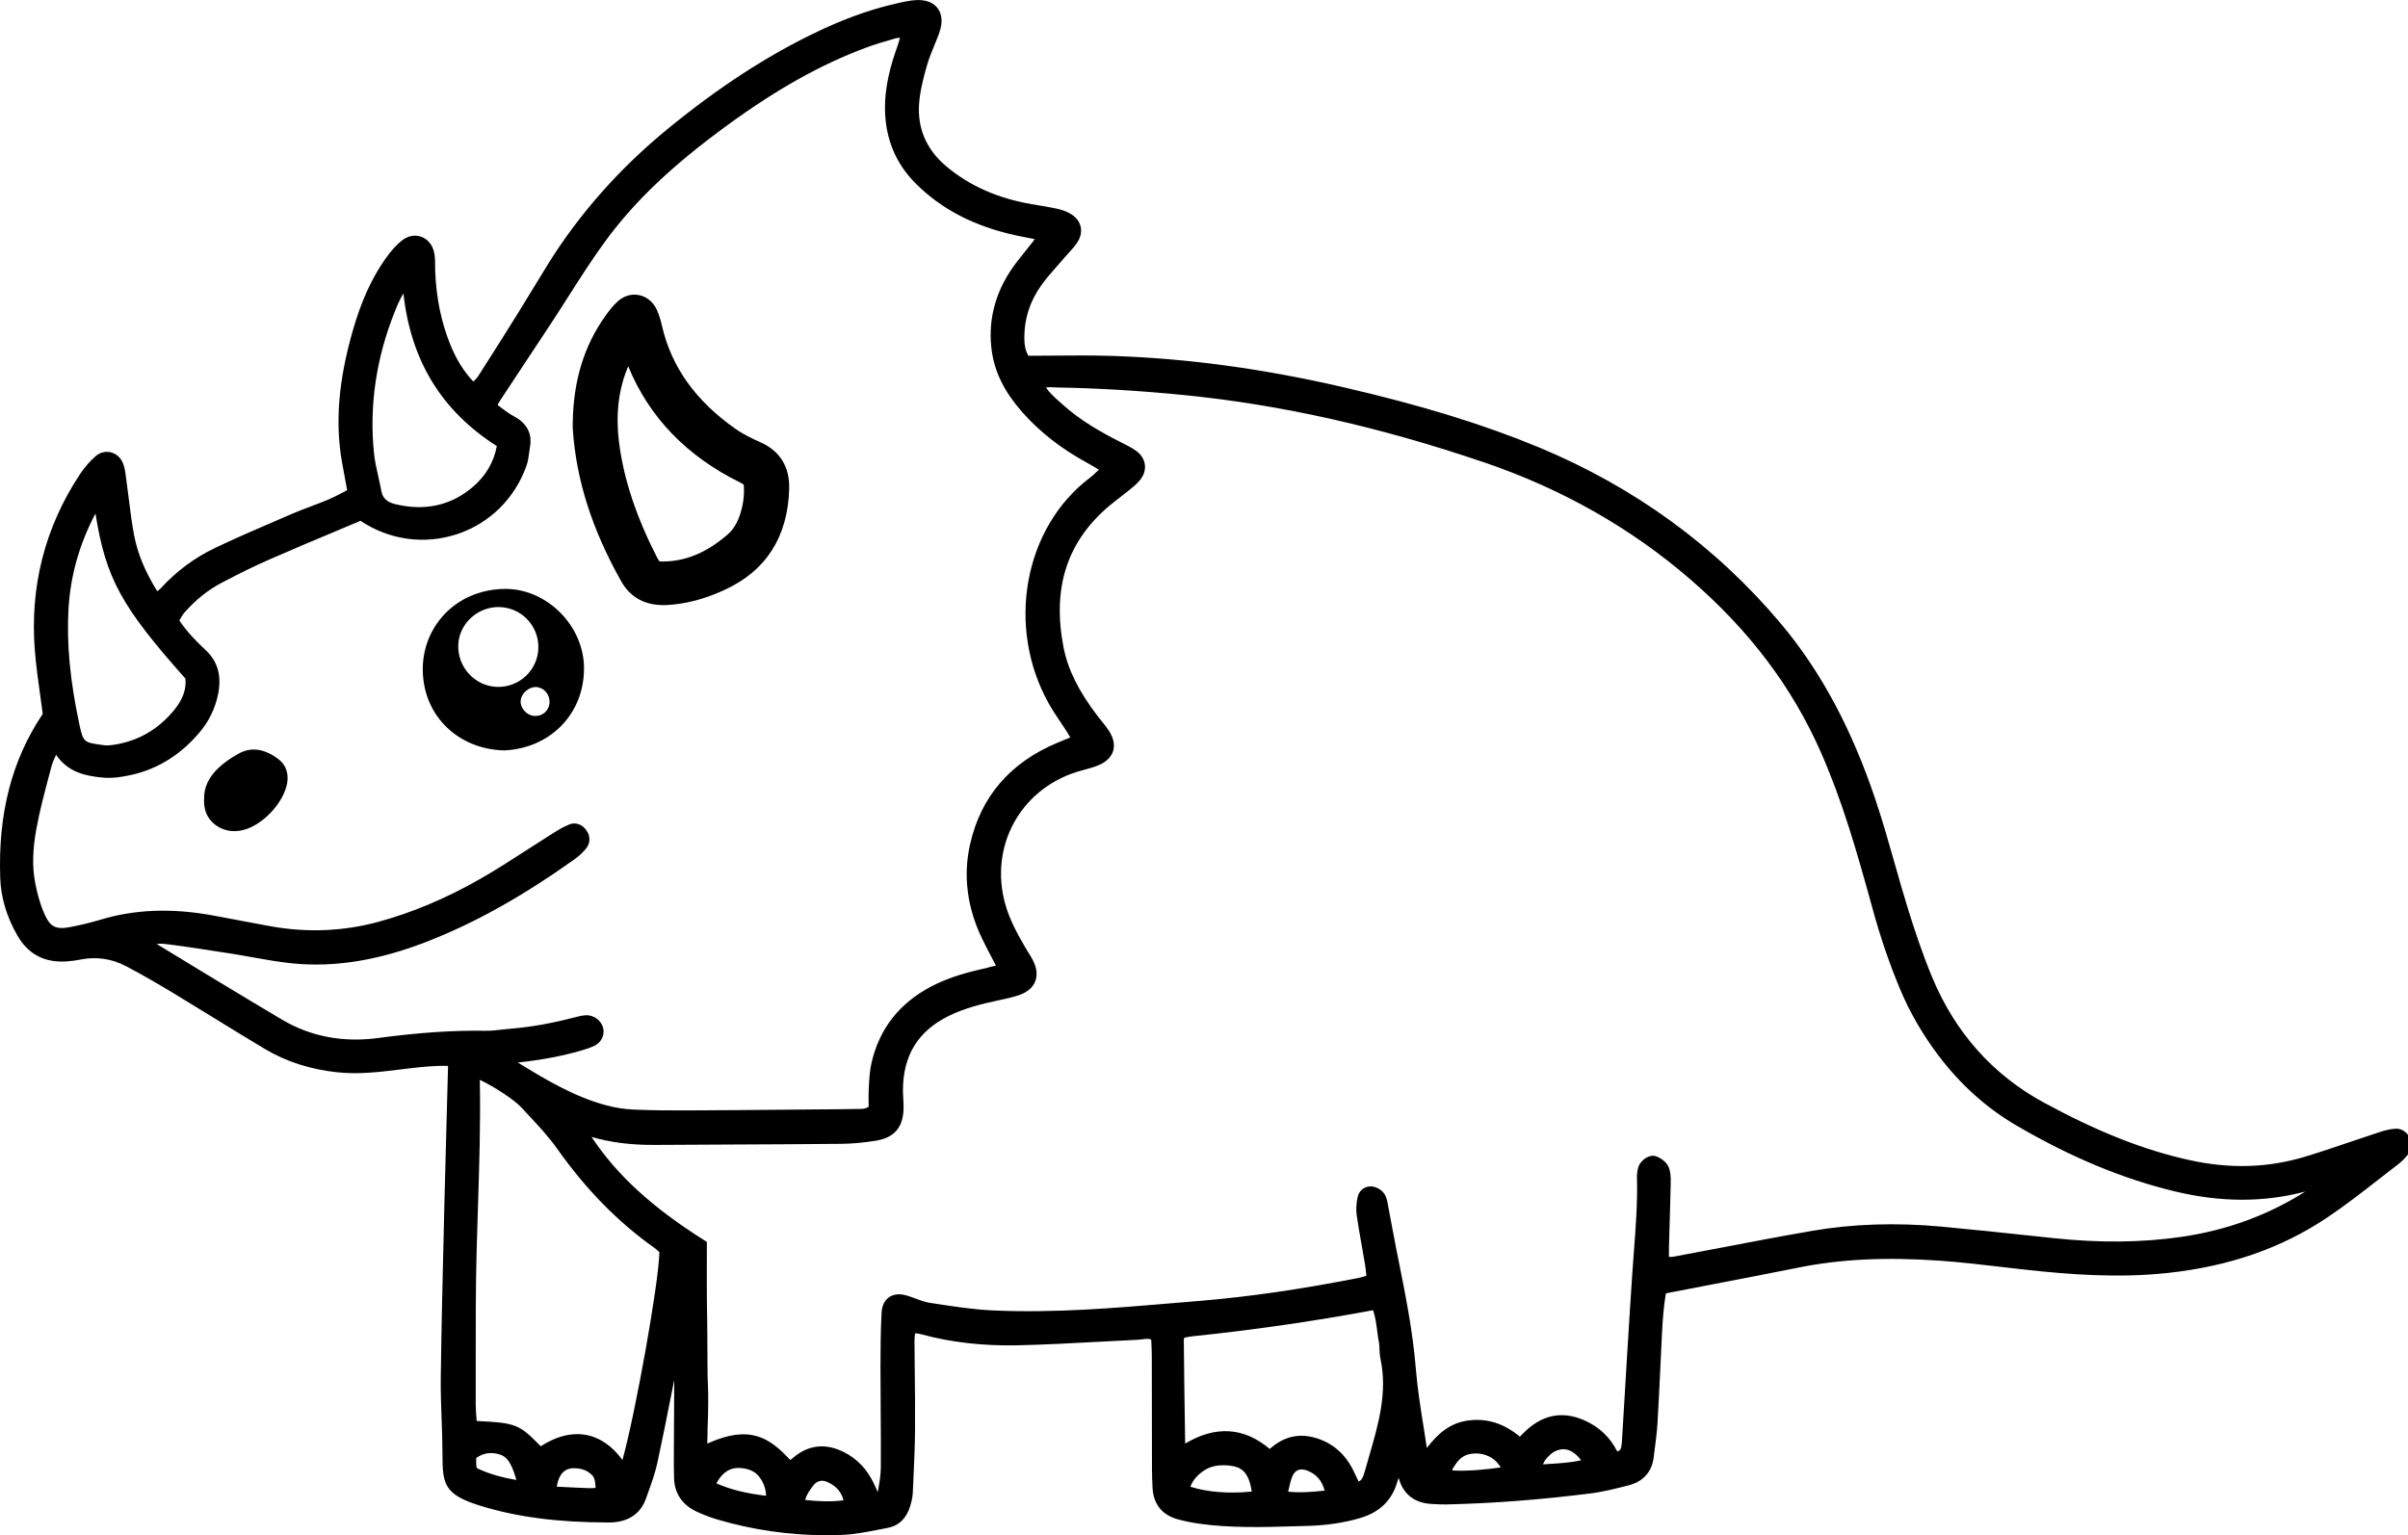 <?xml version="1.0" encoding="utf-8"?>
<!-- Generator: Adobe Illustrator 24.0.1, SVG Export Plug-In . SVG Version: 6.00 Build 0)  -->
<svg version="1.1" id="Layer_1" xmlns="http://www.w3.org/2000/svg" xmlns:xlink="http://www.w3.org/1999/xlink" x="0px" y="0px"
	 width="345px" height="220px" viewBox="0 0 345 220" enable-background="new 0 0 345 220" xml:space="preserve">
<g id="cartoon">
	<path d="M345.188,162.921c-0.417-0.762-1.215-1.244-2.02-1.169h-0.002c-0.895,0.044-1.768,0.331-2.47,0.56
		c-1.299,0.424-2.595,0.864-3.89,1.302c-2.136,0.725-4.271,1.449-6.427,2.107c-5.404,1.652-10.891,1.815-16.774,0.508
		c-6.514-1.446-13.12-4.062-20.788-8.231c-7.299-3.968-12.675-10.001-15.984-17.932c-1.44-3.452-2.58-6.958-3.412-9.627
		c-0.692-2.22-1.327-4.456-1.962-6.691c-0.852-3-1.733-6.102-2.743-9.114c-3.421-10.208-7.859-18.472-13.564-25.261
		c-9.322-11.092-21.003-19.599-34.717-25.284c-7.923-3.285-16.8-6.015-27.937-8.59c-11.54-2.669-22.362-4.137-33.082-4.491
		c-2.846-0.093-5.751-0.07-8.555-0.046c-1.166,0.011-2.337,0.02-3.516,0.023c-0.472-0.82-0.579-1.595-0.586-2.537
		c-0.021-2.727,0.789-5.262,2.409-7.538c0.693-0.976,1.516-1.908,2.311-2.81c0.351-0.398,0.702-0.795,1.044-1.198
		c0.188-0.221,0.385-0.437,0.583-0.65c0.406-0.444,0.827-0.902,1.185-1.427c0.539-0.795,0.719-1.627,0.521-2.406
		c-0.203-0.794-0.779-1.455-1.664-1.911c-0.527-0.272-1.151-0.484-1.858-0.632c-0.841-0.177-1.69-0.319-2.537-0.461l-0.969-0.163
		c-4.844-0.841-8.815-2.594-12.14-5.361c-3.072-2.556-4.383-5.836-3.896-9.747c0.229-1.838,0.727-3.65,1.136-5.023
		c0.258-0.866,0.601-1.698,0.965-2.58c0.243-0.588,0.485-1.175,0.702-1.772c0.684-1.897,0.234-3.034-0.264-3.655
		c-0.505-0.629-1.55-1.321-3.601-1.053c-1.137,0.149-2.262,0.429-3.255,0.676c-3.233,0.804-6.529,2.008-10.077,3.683
		c-7.28,3.439-14.425,8.076-21.843,14.178c-6.767,5.566-12.45,11.985-16.89,19.08c-0.766,1.224-1.514,2.459-2.264,3.694
		c-0.676,1.116-1.353,2.232-2.043,3.339c-1.917,3.079-3.849,6.151-5.812,9.202c-0.166,0.26-0.414,0.507-0.682,0.766
		c-1.357-1.435-2.401-3.099-3.255-5.178c-1.328-3.236-2.052-6.714-2.214-10.63c-0.011-0.256-0.011-0.514-0.011-0.772
		c0-0.54-0.002-1.099-0.089-1.666c-0.183-1.185-0.872-2.114-1.844-2.487c-0.953-0.365-2.009-0.157-2.898,0.574
		c-0.774,0.632-1.501,1.446-2.288,2.56c-1.994,2.829-3.487,6.126-4.7,10.378c-2.023,7.09-2.511,13.022-1.54,18.672
		c0.18,1.05,0.379,2.096,0.583,3.178l0.174,0.933c-0.182,0.095-0.36,0.188-0.536,0.282c-0.733,0.386-1.424,0.751-2.13,1.049
		c-0.817,0.345-1.647,0.659-2.478,0.972c-0.914,0.347-1.829,0.692-2.727,1.079l-1.252,0.537c-3.227,1.386-6.566,2.82-9.796,4.358
		c-2.927,1.392-5.54,3.333-7.767,5.764c-0.139,0.153-0.321,0.292-0.528,0.438c-1.766-2.858-2.827-5.438-3.323-8.068
		c-0.319-1.695-0.537-3.449-0.748-5.146c-0.111-0.893-0.223-1.786-0.348-2.678l-0.061-0.472c-0.081-0.66-0.165-1.34-0.434-1.994
		c-0.328-0.797-0.968-1.36-1.756-1.546c-0.762-0.179-1.54,0.023-2.149,0.554c-0.834,0.725-1.611,1.618-2.247,2.581
		c-5.045,7.627-7.218,16.174-6.455,25.403c0.173,2.093,0.467,4.207,0.753,6.251c0.124,0.882,0.247,1.769,0.362,2.659
		c-0.023,0.06-0.047,0.125-0.067,0.153c-4.377,6.546-6.345,14.216-6.018,23.446c0.099,2.768,0.924,5.52,2.45,8.186
		c1.553,2.708,3.93,3.959,7.128,3.716c0.724-0.056,1.311-0.134,1.849-0.246c2.299-0.47,4.525-0.154,6.627,0.951
		c2.533,1.333,4.994,2.789,6.854,3.91c1.907,1.151,3.803,2.319,5.699,3.487c2.45,1.508,4.899,3.017,7.37,4.487
		c3.007,1.789,6.484,2.904,10.332,3.311c3.065,0.325,6.077-0.047,8.992-0.405l1.159-0.142c1.956-0.231,3.871-0.431,5.699-0.369
		l-0.215,8.003c-0.107,3.888-0.214,7.778-0.307,11.668l-0.084,3.533c-0.171,7.048-0.347,14.338-0.437,21.512
		c-0.024,1.962,0.049,3.948,0.119,5.87c0.063,1.678,0.124,3.355,0.124,5.035c-0.003,4.362,0.246,5.819,5.499,7.432
		c5.236,1.609,11.044,2.363,18.267,2.374c0.218-0.002,0.432-0.003,0.649-0.017c2.366-0.16,4.004-1.336,4.736-3.397l0.299-0.837
		c0.501-1.385,1.017-2.818,1.337-4.294c0.687-3.163,1.317-6.34,1.948-9.517c0.157-0.791,0.314-1.582,0.473-2.372
		c-0.008,1.666-0.018,3.331-0.027,4.997l-0.029,5.161c-0.006,1.31-0.012,2.62,0.027,3.93c0.066,2.204,1.203,3.87,3.29,4.816
		c1.076,0.485,1.978,0.829,2.841,1.084c5.117,1.51,10.367,2.272,15.639,2.272c0.789,0,1.579-0.017,2.369-0.05
		c1.791-0.078,3.571-0.43,5.291-0.772l1.206-0.235c1.571-0.296,2.675-1.368,3.192-3.098c0.177-0.598,0.347-1.244,0.377-1.911
		l0.072-1.542c0.115-2.49,0.234-5.064,0.253-7.604c0.02-2.669-0.009-5.336-0.04-8.004c-0.017-1.557-0.034-3.114-0.041-4.673
		c-0.002-0.357,0.044-0.716,0.087-1.056c0.328,0.031,0.63,0.084,0.902,0.157c4.221,1.15,8.812,1.672,13.643,1.577
		c3.879-0.082,7.815-0.295,11.622-0.501c1.92-0.104,3.841-0.208,5.763-0.296c0.217-0.009,0.438-0.038,0.661-0.07
		c0.525-0.072,0.885-0.111,1.241,0.05l0.018,0.414c0.031,0.62,0.061,1.276,0.063,1.933c0.009,3.053,0.012,6.105,0.015,9.158
		l0.011,7.048c0.003,0.895,0.034,1.792,0.082,2.687c0.125,2.359,1.392,3.923,3.667,4.522c0.997,0.263,1.994,0.467,2.963,0.606
		c4.526,0.643,9.12,0.511,13.565,0.382l1.872-0.052c2.876-0.075,5.415-0.453,7.761-1.159c2.685-0.806,4.429-2.487,5.186-4.994
		c0.075-0.246,0.156-0.49,0.243-0.743c0.021,0.066,0.041,0.131,0.061,0.197c0.64,2.178,2.235,3.404,4.613,3.546l0.182,0.011
		c0.647,0.038,1.302,0.072,1.942,0.061c6.645-0.15,13.396-0.664,20.641-1.572c1.901-0.238,3.763-0.717,5.564-1.18
		c2.018-0.519,3.272-1.92,3.53-3.946l0.124-0.959c0.173-1.327,0.353-2.698,0.434-4.065c0.171-2.894,0.307-5.79,0.444-8.686
		l0.189-3.974c0.089-1.78,0.223-3.846,0.553-5.816c0.06-0.034,0.105-0.064,0.119-0.073c2.182-0.426,4.363-0.844,6.546-1.263
		c4.082-0.783,8.164-1.566,12.239-2.388c6.096-1.23,12.559-1.554,20.335-1.009c2.959,0.208,5.966,0.559,8.874,0.899
		c1.134,0.133,2.267,0.266,3.401,0.391c6.076,0.669,13.254,1.249,20.454,0.463c8.743-0.954,16.155-3.519,22.655-7.844
		c2.566-1.705,5.032-3.627,7.416-5.488c0.916-0.716,1.833-1.43,2.757-2.134c0.664-0.505,1.208-1.05,1.609-1.617
		C345.572,164.627,345.616,163.706,345.188,162.921z M239.118,178.675l0.087-3.038c0.061-2.03,0.122-4.061,0.16-6.093
		c0.015-0.791,0.005-1.626-0.322-2.357c-0.389-0.869-1.404-1.34-1.707-1.464c-0.389-0.159-0.855-0.121-1.313,0.104
		c-0.516,0.252-1.122,0.808-1.31,1.479c-0.131,0.467-0.194,0.947-0.182,1.386c0.102,3.597-0.177,7.256-0.447,10.795
		c-0.082,1.078-0.165,2.157-0.237,3.236c-0.252,3.749-0.482,7.502-0.713,11.253l-0.391,6.508c-0.113,1.919-0.226,3.838-0.357,5.908
		c-0.029,0.47-0.058,0.957-0.212,1.288c-0.046,0.099-0.212,0.244-0.392,0.336c-0.063-0.049-0.125-0.111-0.148-0.15
		c-0.947-1.843-2.392-3.246-4.3-4.169c-3.091-1.499-5.949-1.117-8.494,1.125c-0.35,0.308-0.678,0.643-1.046,1.018l-0.037,0.037
		c-2.264-1.875-4.645-2.647-7.288-2.328c-2.768,0.325-4.511,1.969-6.041,3.945c-0.15-1.005-0.31-2.009-0.469-3.014
		c-0.437-2.739-0.888-5.572-1.113-8.361c-0.434-5.378-1.505-10.703-2.543-15.852l-0.217-1.078c-0.232-1.162-0.449-2.328-0.664-3.493
		c-0.16-0.858-0.319-1.716-0.484-2.572l-0.064-0.36c-0.082-0.501-0.179-1.069-0.466-1.575c-0.305-0.536-0.986-1.003-1.655-1.136
		c-0.507-0.099-1.018-0.005-1.433,0.273c-0.421,0.281-0.71,0.719-0.812,1.232c-0.198,0.988-0.241,1.83-0.134,2.578
		c0.217,1.498,0.481,2.986,0.745,4.476c0.148,0.835,0.296,1.672,0.437,2.508c0.082,0.496,0.134,0.995,0.191,1.528l0.02,0.173
		c-0.014,0.005-0.026,0.008-0.04,0.012c-0.369,0.119-0.701,0.227-1.041,0.295c-8.349,1.637-15.755,2.71-22.64,3.282l-3.519,0.296
		c-8.644,0.736-17.576,1.493-26.388,1.078c-2.73-0.13-5.511-0.559-8.201-0.972l-0.766-0.118c-0.644-0.099-1.287-0.337-1.966-0.591
		c-0.427-0.159-0.853-0.318-1.285-0.446c-1.281-0.382-2.099-0.072-2.559,0.253c-0.45,0.321-1.001,0.972-1.063,2.261
		c-0.131,2.74-0.15,5.427-0.15,7.694c0,2.024,0.014,4.049,0.029,6.073c0.021,2.786,0.041,5.572,0.021,8.357
		c-0.009,1.114-0.214,2.278-0.412,3.404l-0.015,0.139l-0.525-1.145c-0.956-2.079-2.407-3.624-4.314-4.587
		c-1.102-0.557-2.174-0.837-3.206-0.837c-1.302,0-2.545,0.444-3.717,1.33c-0.267,0.205-0.527,0.417-0.785,0.632
		c-2.975-3.21-5.798-5.122-11.883-2.359c-0.011-0.238,0-0.49,0.011-0.76c0.009-0.221,0.018-0.443,0.015-0.661
		c-0.006-0.525,0.015-1.049,0.037-1.574c0.014-0.351,0.029-0.702,0.035-1.052c0.018-0.991,0.037-1.98,0.026-2.968
		c-0.005-0.495-0.026-0.989-0.046-1.482c-0.017-0.392-0.034-0.785-0.041-1.177c-0.012-0.614-0.015-1.227-0.017-1.843l-0.02-3.891
		c-0.005-0.739-0.009-1.476-0.02-2.214l-0.043-2.65c-0.011-0.98-0.011-1.959-0.011-2.939l0.006-5.69l-0.365-0.231
		c-7.49-4.725-12.533-9.34-16.159-14.816c2.725,0.798,5.676,1.172,9.128,1.15c3.728-0.026,7.456-0.043,11.184-0.06
		c5.116-0.024,10.231-0.047,15.347-0.095c1.649-0.015,3.365-0.168,5.1-0.456c2.612-0.434,3.865-1.881,3.946-4.552
		c0.015-0.505-0.014-1.011-0.043-1.517c-0.023-0.385-0.044-0.769-0.044-1.153c0.009-4.987,2.149-8.471,6.545-10.648
		c2.333-1.156,4.885-1.759,7.094-2.233l0.333-0.072c0.963-0.205,1.959-0.415,2.913-0.78c1.008-0.388,1.716-1.023,2.049-1.837
		c0.336-0.821,0.273-1.783-0.182-2.781c-0.237-0.519-0.531-0.991-0.817-1.447c-0.136-0.217-0.273-0.435-0.401-0.656
		c-1.108-1.908-2.244-3.96-2.875-6.215c-2.298-8.201,2.079-16.341,10.179-18.935c0.374-0.121,0.756-0.221,1.136-0.324
		c0.666-0.179,1.354-0.363,2.021-0.64c1.4-0.579,1.92-1.424,2.111-2.032c0.191-0.611,0.244-1.609-0.582-2.894
		c-0.324-0.501-0.699-0.966-1.078-1.432c-0.194-0.237-0.388-0.475-0.572-0.719c-2.759-3.633-4.262-6.684-4.878-9.891
		c-1.629-8.5,0.522-15.115,6.578-20.225c0.485-0.412,0.992-0.798,1.499-1.186c0.426-0.327,0.852-0.652,1.325-1.038
		c0.537-0.438,1.092-0.892,1.559-1.453c0.554-0.669,0.806-1.458,0.705-2.22c-0.099-0.768-0.553-1.475-1.273-1.988
		c-0.638-0.455-1.331-0.801-2.001-1.136l-0.411-0.208c-2.418-1.226-5.532-2.943-8.183-5.354l-0.455-0.406
		c-0.69-0.611-1.351-1.197-1.847-1.972c0.34-0.047,0.692-0.031,1.069-0.012l0.47,0.018c5.819,0.102,11.932,0.467,18.165,1.082
		c13.953,1.385,28.058,4.546,43.118,9.67c11.103,3.777,21.035,9.419,29.523,16.77c8.433,7.303,14.529,15.371,18.635,24.664
		c3.09,6.993,5.117,14.03,7.447,22.502c1.14,4.149,2.426,7.914,3.93,11.508c1.401,3.352,3.265,6.574,5.54,9.576
		c3.142,4.149,6.884,7.506,11.123,9.981c7.806,4.557,15.226,7.647,22.689,9.447c6.612,1.592,12.741,1.604,18.715,0.031
		c-5.293,3.368-11.251,5.551-17.727,6.49c-5.697,0.826-11.689,0.885-18.321,0.186l-2.927-0.311
		c-4.398-0.47-8.798-0.939-13.201-1.345c-6.461-0.592-12.656-0.391-18.417,0.601c-4.406,0.76-8.867,1.612-13.181,2.436
		c-2.265,0.432-4.533,0.864-6.801,1.287c-0.144,0.027-0.337,0.023-0.6,0.012v-0.061
		C239.109,179.549,239.106,179.113,239.118,178.675z M184.592,213.626c0.144-0.653,0.279-1.272,0.479-1.847
		c0.13-0.376,0.383-0.869,0.852-1.085c0.476-0.217,1.026-0.087,1.403,0.061c1.275,0.502,2.055,1.398,2.465,2.856
		c-1.829,0.192-3.485,0.33-5.23,0.154C184.572,213.72,184.583,213.674,184.592,213.626z M186.463,205.751
		c-1.357,0-2.64,0.438-3.829,1.31c-0.241,0.177-0.47,0.369-0.717,0.583c-3.678-3.12-7.748-3.381-12.115-0.776
		c-0.084-4.965-0.145-9.929-0.197-14.894c0-0.046,0.034-0.162,0.069-0.275l0.078-0.015c0.35-0.073,0.704-0.147,1.059-0.185
		c8.654-0.89,17.368-2.148,25.913-3.739c0.324,0.956,0.45,1.911,0.582,2.914c0.073,0.55,0.145,1.092,0.247,1.626
		c0.064,0.333,0.075,0.676,0.087,1.02c0.017,0.432,0.034,0.879,0.131,1.337c1.049,4.888-0.266,9.398-1.655,14.172
		c-0.209,0.717-0.418,1.435-0.618,2.153c-0.198,0.71-0.395,1.13-0.847,1.33l-0.058-0.124c-0.241-0.521-0.49-1.056-0.757-1.582
		c-1.15-2.266-2.904-3.783-5.212-4.507C187.885,205.867,187.164,205.751,186.463,205.751z M116.538,212.859
		c0.499-0.641,1.209-0.826,1.946-0.507c1.295,0.565,2.059,1.417,2.366,2.652c-1.917,0.243-3.751,0.133-5.494-0.052
		C115.566,214.162,116.019,213.527,116.538,212.859z M24.248,135.345c2.751,0.356,5.543,0.792,8.242,1.215l0.472,0.073
		c1.026,0.16,2.05,0.343,3.075,0.527c1.949,0.35,3.966,0.71,5.98,0.907c6.038,0.583,12.376-0.458,19.361-3.209
		c6.818-2.685,13.471-6.409,20.934-11.718c0.612-0.435,1.183-0.966,1.65-1.536c0.621-0.759,0.652-1.746,0.082-2.58
		c-0.605-0.884-1.568-1.235-2.453-0.888c-0.888,0.343-1.714,0.863-2.443,1.319c-1.175,0.737-2.34,1.49-3.505,2.244
		c-2.255,1.458-4.586,2.965-6.945,4.31c-4.762,2.716-9.619,4.762-14.439,6.08c-4.994,1.368-10.183,1.588-15.419,0.66
		c-1.519-0.27-3.033-0.559-4.548-0.849c-1.281-0.244-2.56-0.489-3.841-0.722c-5.899-1.073-11.167-0.866-16.106,0.632
		c-1.298,0.392-2.676,0.728-4.213,1.027c-2.169,0.42-2.956,0.012-3.821-1.985c-0.531-1.224-0.947-2.64-1.27-4.326
		c-0.429-2.236-0.382-4.662,0.148-7.636c0.46-2.569,1.148-5.16,1.814-7.665l0.376-1.417c0.133-0.502,0.362-1.014,0.652-1.643
		c1.733,2.552,4.299,3.033,6.629,3.262c1.545,0.162,3.127-0.145,4.325-0.421c3.752-0.869,7.015-2.943,9.699-6.166
		c1.282-1.542,2.143-3.339,2.556-5.342c0.548-2.65-0.041-4.732-1.804-6.366c-1.198-1.111-2.565-2.47-3.739-4.209
		c0.027-0.049,0.055-0.096,0.081-0.145c0.212-0.376,0.412-0.731,0.655-1.006c1.588-1.804,3.36-3.227,5.265-4.229
		c2.705-1.421,4.809-2.45,6.825-3.334c3.094-1.36,6.21-2.67,9.366-3.995l3.757-1.582c4.12,2.752,9.143,3.45,13.802,1.924
		c4.681-1.539,8.317-5.116,9.979-9.813c0.223-0.632,0.307-1.281,0.389-1.907c0.035-0.269,0.07-0.537,0.116-0.801
		c0.339-1.911-0.443-3.389-2.322-4.389c-0.641-0.34-1.253-0.801-1.901-1.29c-0.139-0.105-0.281-0.212-0.424-0.319
		c0.142-0.264,0.266-0.495,0.411-0.713l7.303-11.056c0.838-1.275,1.659-2.563,2.479-3.85c1.679-2.636,3.415-5.363,5.285-7.909
		c4.212-5.734,9.61-10.856,17.503-16.607c7.102-5.172,13.395-8.691,19.808-11.073c1.339-0.496,2.728-0.905,4.152-1.312
		c0.203-0.059,0.437-0.09,0.713-0.118c-0.127,0.468-0.24,0.875-0.38,1.27c-0.866,2.42-1.847,5.651-1.762,9.19
		c0.096,4.068,1.543,7.546,4.3,10.338c3.725,3.775,8.49,6.247,14.565,7.558c0.513,0.111,1.027,0.211,1.543,0.31
		c0.35,0.067,0.699,0.136,1.034,0.202c-0.073,0.114-0.15,0.226-0.231,0.333c-0.372,0.487-0.759,0.965-1.145,1.443
		c-0.785,0.969-1.597,1.972-2.281,3.058c-2.198,3.488-3.035,7.262-2.487,11.219c0.42,3.032,1.841,5.884,4.343,8.717
		c2.508,2.841,5.52,5.206,9.21,7.227c0.551,0.302,1.09,0.626,1.696,0.989l0.092,0.053c-0.008,0.008-0.015,0.015-0.023,0.021
		c-0.446,0.434-0.83,0.809-1.237,1.116c-9.494,7.163-12.082,21.403-5.893,32.421c0.511,0.911,1.099,1.783,1.666,2.626
		c0.307,0.455,0.612,0.91,0.907,1.372c0.165,0.256,0.318,0.522,0.484,0.817l-1.728,0.713c-6.853,2.824-11.106,7.755-12.642,14.655
		c-0.991,4.453-0.417,8.964,1.707,13.407c0.499,1.043,1.037,2.066,1.559,3.056l0.456,0.873c-0.066,0.023-0.163,0.041-0.316,0.066
		c-0.191,0.032-0.377,0.067-0.55,0.127c-0.324,0.116-0.663,0.186-1,0.261l-0.342,0.075c-2.946,0.676-5.143,1.443-7.123,2.485
		c-4.499,2.369-7.354,6.015-8.483,10.836c-0.264,1.125-0.33,2.284-0.394,3.403l-0.012,0.226c-0.046,0.776-0.035,1.553-0.024,2.264
		l0.006,0.466c-0.418,0.314-0.844,0.319-1.4,0.324l-0.212,0.003c-1.743,0.035-3.485,0.049-5.229,0.061l-5.671,0.049
		c-4.42,0.04-8.839,0.078-13.259,0.096c-2.52,0.006-5.209,0.006-7.917-0.119c-1.307-0.061-2.618-0.264-3.894-0.605
		c-4.497-1.2-8.509-3.565-12.686-6.139c3.351-0.362,6.294-0.914,8.983-1.685c0.675-0.192,1.389-0.417,2.056-0.745
		c0.989-0.487,1.49-1.67,1.14-2.69c-0.339-1.003-1.346-1.656-2.339-1.659c-0.563,0.026-1.104,0.151-1.603,0.282
		c-3.333,0.875-6.32,1.411-9.131,1.638c-0.44,0.035-0.879,0.085-1.321,0.136c-0.838,0.096-1.63,0.188-2.415,0.174
		c-4.562-0.075-9.454,0.246-15.39,1.037v0.002c-5.029,0.669-9.638-0.206-13.707-2.604c-2.978-1.757-5.94-3.546-8.9-5.336
		l-2.203-1.33c-2.308-1.392-4.609-2.798-6.905-4.206C23.006,135.186,23.603,135.262,24.248,135.345z M25.096,101.568
		c-2.313,2.927-5.319,4.671-8.931,5.183c-0.366,0.052-0.838,0.104-1.249,0.043l-0.485-0.069c-2.32-0.325-2.51-0.351-3.038-2.821
		C10.022,97.5,9.523,92.18,9.82,87.16c0.281-4.7,1.579-9.263,3.859-13.569c1.487,9.375,3.781,13.401,12.877,23.647
		C26.717,98.704,26.238,100.123,25.096,101.568z M67.76,69.766c-3.134,2.679-6.879,3.513-11.143,2.476
		c-1.188-0.29-1.798-0.867-1.98-1.873c-0.127-0.699-0.282-1.394-0.44-2.088c-0.256-1.142-0.501-2.22-0.614-3.319
		c-0.698-6.81,0.308-13.653,2.991-20.338v-0.002c0.324-0.808,0.655-1.633,1.224-2.572c1.066,9.644,5.459,16.819,13.381,21.876
		C70.751,66.227,69.601,68.19,67.76,69.766z M68.157,195.44c-0.006-5.334-0.011-10.85,0.133-16.266
		c0.053-2.027,0.119-4.053,0.183-6.079c0.191-5.925,0.388-12.05,0.275-18.092c-0.002-0.085,0-0.171,0.005-0.256
		c2.217,1.073,4.932,2.859,5.949,3.96l0.945,1.018c1.456,1.56,2.963,3.172,4.189,4.907c4.14,5.845,8.697,10.491,13.935,14.202
		c0.221,0.157,0.421,0.347,0.623,0.533l0.082,0.06c-0.105,4.566-3.462,23.226-5.297,29.798c-1.795-2.458-4.03-3.708-6.48-3.708
		c-1.615,0-3.323,0.543-5.062,1.644c-0.055,0.035-0.111,0.066-0.171,0.095c-3.073-3.165-3.571-3.36-9.169-3.62
		c-0.009-0.096-0.017-0.192-0.024-0.29c-0.058-0.698-0.118-1.404-0.116-2.11C68.16,199.304,68.158,197.371,68.157,195.44z
		 M68.227,208.935c1.052-0.733,2.169-0.892,3.404-0.496c0.91,0.292,1.612,1.018,2.353,3.641c-2.272-0.383-4.065-0.921-5.667-1.69
		c-0.038-0.16-0.073-0.301-0.082-0.44c-0.017-0.316-0.012-0.634-0.008-0.956V208.935z M172.483,210.747
		c0.983-0.658,2.153-0.884,3.688-0.719c1.669,0.183,2.746,0.876,3.169,3.717c-3.262,0.334-6.39,0.085-8.795-0.693
		C170.89,212.144,171.529,211.385,172.483,210.747z M208.483,209.923l0.139-0.197c0.496-0.721,1.125-1.168,1.872-1.331
		c0.925-0.203,1.829-0.119,2.687,0.249c0.751,0.324,1.311,0.814,1.838,1.646c-2.275,0.314-4.638,0.554-6.938,0.432
		C208.079,210.521,208.208,210.311,208.483,209.923z M222.154,208.411c0.377-0.339,0.921-0.608,1.418-0.698
		c0.134-0.024,0.267-0.037,0.4-0.037c0.905,0,1.8,0.559,2.563,1.595c-1.475,0.324-2.986,0.418-4.571,0.518
		c-0.299,0.02-0.6,0.038-0.902,0.06C221.247,209.317,221.626,208.888,222.154,208.411z M85.334,213.217
		c-0.296,0.031-0.598,0.053-0.881,0.044h-0.002c-1.287-0.043-2.574-0.108-3.859-0.173l-0.821-0.041
		c0.185-1.218,0.753-2.644,2.406-2.646c1.038,0,1.846,0.269,2.467,0.821C85.072,211.604,85.26,211.845,85.334,213.217z
		 M109.763,214.35c-2.884-0.336-5.139-0.901-7.126-1.783c0.989-1.794,2.244-2.446,3.998-2.127c0.934,0.173,1.585,0.516,2.049,1.078
		C109.356,212.332,109.701,213.228,109.763,214.35z"/>
	<path d="M95.057,86.714c0.191,0,0.383-0.005,0.58-0.017c2.669-0.148,5.351-0.859,8.202-2.175c5.943-2.74,9.048-7.619,9.23-14.501
		c0.081-3.108-1.33-5.398-4.079-6.622c-1.15-0.511-2.478-1.14-3.612-1.939c-5.734-4.036-9.181-8.871-10.538-14.778
		c-0.131-0.574-0.348-1.43-0.718-2.253c-0.502-1.119-1.421-1.895-2.52-2.131c-1.075-0.237-2.195,0.084-3.072,0.864
		c-0.705,0.623-1.25,1.353-1.749,2.047c-3.09,4.302-4.633,9.315-4.719,15.347l-0.003,0.215c-0.005,0.235-0.008,0.487,0.009,0.734
		c0.482,7.238,2.749,14.367,6.935,21.795C90.282,85.568,92.317,86.714,95.057,86.714z M90.007,52.491
		c2.983,7.29,8.377,12.891,16.054,16.663c0.168,0.082,0.33,0.177,0.49,0.275c0.122,1.385-0.034,2.748-0.473,4.142
		c-0.418,1.333-1.009,2.314-1.806,3.004c-3.136,2.717-6.29,4.001-9.781,3.882c-0.15-0.223-0.278-0.415-0.383-0.621
		c-2.933-5.758-4.693-11.039-5.378-16.142C88.166,59.513,88.585,55.822,90.007,52.491z"/>
	<path d="M72.157,84.395c-7.028,0.177-11.647,5.558-11.585,11.611c0.068,6.676,5.178,11.382,11.661,11.531
		c6.589-0.299,11.439-5.197,11.441-11.759C83.676,89.609,78.236,84.242,72.157,84.395z M71.185,98.431
		c-3.156-0.116-5.648-2.829-5.527-6.018c0.114-3.004,2.738-5.45,5.814-5.419c3.196,0.032,5.737,2.665,5.661,5.867
		C77.057,96.043,74.383,98.548,71.185,98.431z M76.493,102.591c-1.059-0.096-1.977-1.145-1.896-2.169
		c0.09-1.147,1.332-2.136,2.439-1.941c1.071,0.189,1.814,1.219,1.687,2.337C78.596,101.94,77.644,102.696,76.493,102.591z"/>
	<path d="M34.22,107.982c-1.151,0.629-2.134,1.324-2.92,2.064c-1.397,1.316-2.09,2.83-2.058,4.384
		c-0.125,2.175,0.927,3.337,1.832,3.928c0.76,0.498,1.612,0.75,2.511,0.75c0.402,0,0.814-0.05,1.23-0.153
		c2.827-0.696,5.844-3.913,6.331-6.752c0.232-1.366-0.2-2.589-1.185-3.354C37.951,107.289,36.019,106.997,34.22,107.982z"/>
</g>
</svg>
